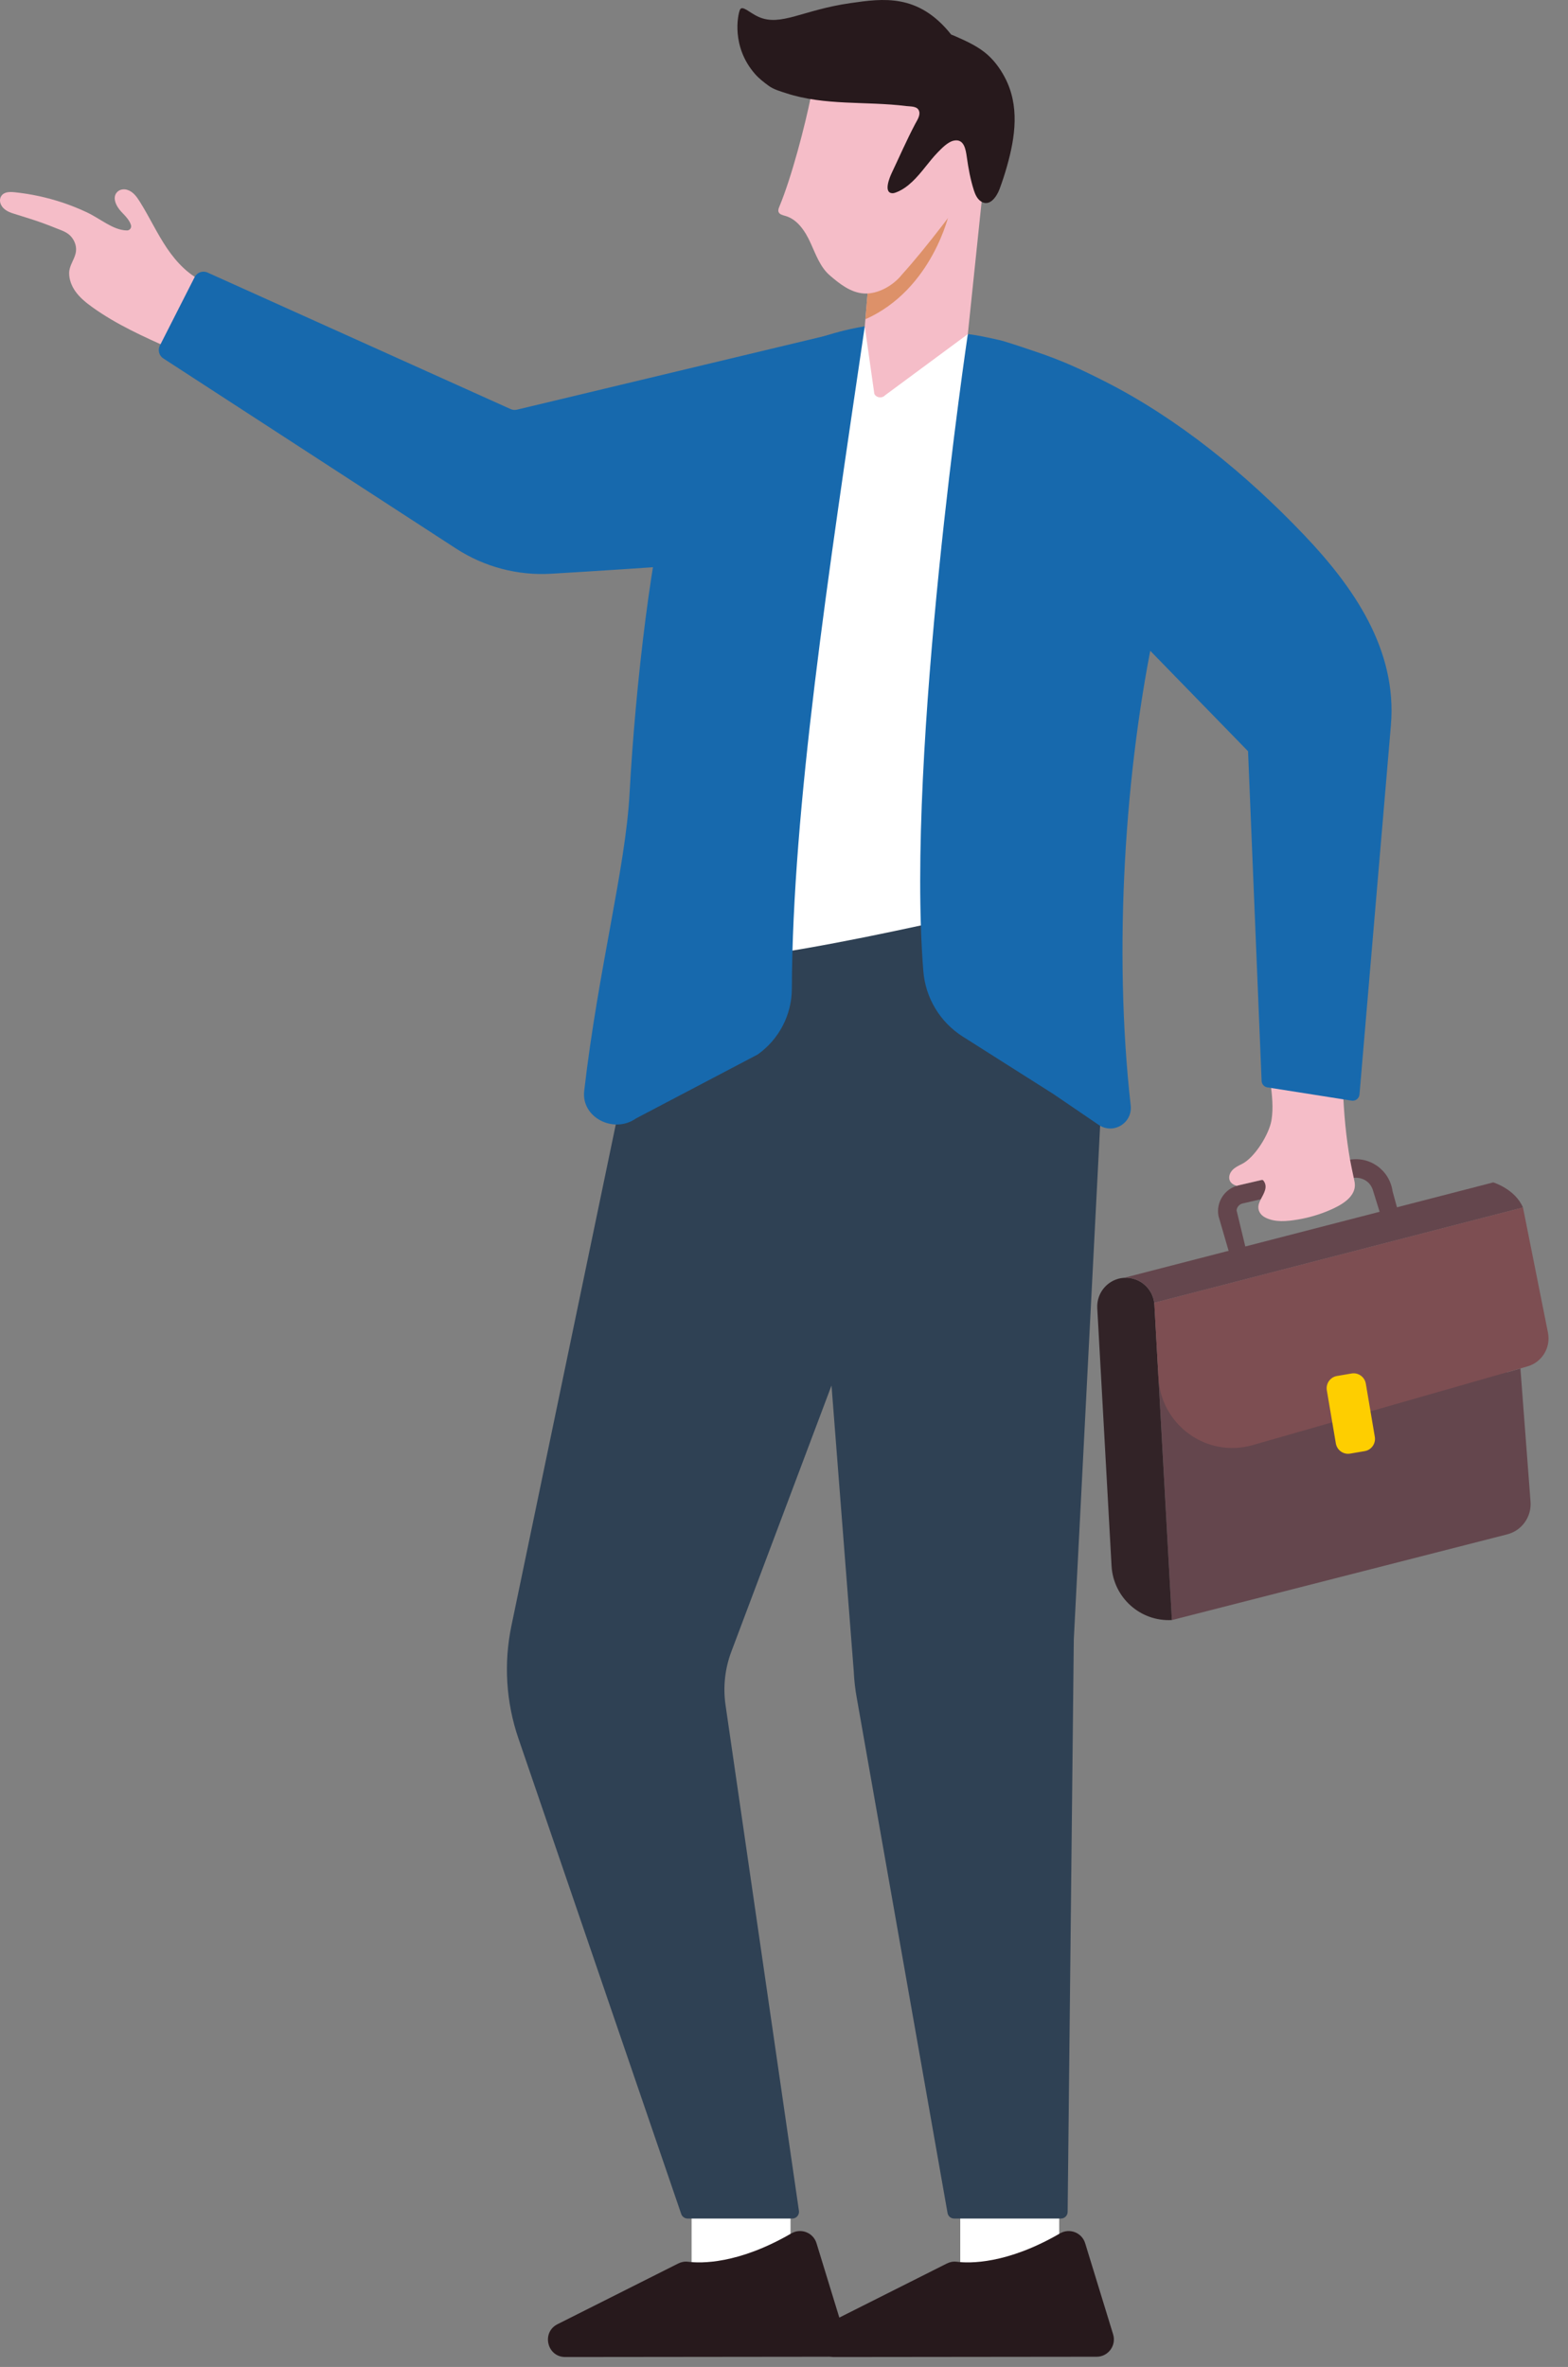 <svg width="57" height="86" viewBox="0 0 57 86" fill="none" xmlns="http://www.w3.org/2000/svg">
<rect x="0" y="0" width="57" height="86" fill="#808080" stroke="none"/>
<g clip-path="url(#clip0_25270_11289)">
<path d="M42.6 58.863L42.098 49.791L54.776 49.864L55.27 49.723L55.638 54.562C55.68 55.112 55.322 55.613 54.789 55.749L42.6 58.863Z" fill="#64464D"/>
<path d="M45.291 45.379L44.952 43.978C44.962 43.856 45.051 43.754 45.172 43.726L49.138 42.81C49.324 42.766 49.514 42.802 49.672 42.912C49.672 42.913 49.673 42.913 49.674 42.914C49.789 42.992 49.868 43.114 49.909 43.247L50.302 44.512L50.93 44.403L50.622 43.281C50.512 42.496 49.757 41.974 48.987 42.152L45.021 43.069C44.52 43.184 44.199 43.678 44.295 44.184L44.674 45.486L45.291 45.379Z" fill="#64464D"/>
<path d="M42.6 58.862C42.026 58.894 41.494 58.689 41.098 58.333C40.701 57.977 40.439 57.468 40.407 56.892L39.888 47.529C39.856 46.953 40.296 46.459 40.869 46.427C41.156 46.411 41.423 46.514 41.621 46.692C41.802 46.855 41.926 47.081 41.959 47.337C41.962 47.362 41.964 47.387 41.966 47.413L42.6 58.862Z" fill="#322327"/>
<path d="M41.959 47.335C41.926 47.079 41.802 46.853 41.621 46.691C41.423 46.512 41.156 46.41 40.869 46.426L54.283 42.961C54.283 42.961 55.072 43.197 55.363 43.872L41.959 47.335Z" fill="#64464D"/>
<path d="M45.534 52.507C43.876 52.981 42.208 51.788 42.112 50.059L41.965 47.41C41.964 47.384 41.961 47.359 41.958 47.334L55.363 43.871L56.272 48.423C56.379 48.962 56.056 49.494 55.53 49.645L55.27 49.72L54.775 49.861L45.534 52.507Z" fill="#7D4E52"/>
<path d="M49.977 52.204L49.65 50.272C49.608 50.027 49.376 49.862 49.132 49.904L48.6 49.995C48.356 50.037 48.192 50.27 48.233 50.515L48.561 52.446C48.603 52.691 48.835 52.856 49.079 52.815L49.611 52.724C49.855 52.682 50.019 52.449 49.977 52.204Z" fill="#FECE00"/>
<path d="M44.706 42.895C44.749 42.996 44.85 43.057 44.959 43.084C44.979 43.077 45 43.071 45.022 43.067L45.827 42.88C45.842 42.874 45.854 42.871 45.866 42.871C45.89 42.869 45.91 42.875 45.926 42.894C46.103 43.119 45.948 43.35 45.835 43.57C45.803 43.634 45.774 43.696 45.758 43.756C45.704 43.958 45.805 44.137 45.987 44.233C46.351 44.423 46.789 44.375 47.179 44.31C47.572 44.245 47.957 44.132 48.324 43.975C48.736 43.8 49.351 43.479 49.239 42.931C49.23 42.885 49.22 42.84 49.211 42.794C49.165 42.574 49.117 42.354 49.076 42.132C49.062 42.052 49.047 41.971 49.035 41.89C48.966 41.453 48.914 41.012 48.878 40.57C48.86 40.349 48.845 40.128 48.834 39.906C48.829 39.792 48.825 39.676 48.822 39.561C48.82 39.495 48.851 39.301 48.815 39.248C48.812 39.244 48.809 39.241 48.805 39.238C48.718 39.16 48.319 39.236 48.2 39.241C47.974 39.252 47.747 39.26 47.521 39.268C47.409 39.273 46.192 39.334 46.185 39.331C46.24 39.783 46.296 40.243 46.222 40.693C46.139 41.211 45.611 42.059 45.15 42.29C45.027 42.351 44.897 42.412 44.801 42.513C44.706 42.614 44.65 42.768 44.706 42.895Z" fill="#F5BDC8"/>
<path d="M36.692 16.445L41.118 22.931L45.369 27.295L45.862 39.271C45.866 39.387 45.949 39.485 46.062 39.507L49.126 39.989C49.27 40.017 49.407 39.914 49.42 39.766C49.42 39.766 50.562 26.355 50.562 26.354C50.797 23.596 49.194 21.312 47.39 19.421C45.307 17.238 42.825 15.201 40.137 13.845C39.277 13.41 38.601 13.098 37.688 12.791C37.267 12.649 36.971 12.545 36.46 12.389C36.365 12.36 35.493 12.163 35.182 12.141C35.182 12.141 36.692 16.445 36.692 16.445Z" fill="#1769AD"/>
<path d="M6.212 12.675C5.227 12.236 4.235 11.792 3.359 11.163C3.128 10.998 2.903 10.816 2.739 10.584C2.603 10.391 2.51 10.155 2.514 9.915C2.517 9.655 2.69 9.455 2.749 9.206C2.799 8.996 2.736 8.785 2.603 8.618C2.456 8.433 2.236 8.372 2.021 8.285C1.703 8.155 1.379 8.039 1.052 7.936C0.858 7.874 0.664 7.815 0.469 7.753C0.301 7.699 0.132 7.617 0.045 7.455C-0.011 7.352 -0.019 7.224 0.045 7.125C0.144 6.967 0.353 6.967 0.529 6.985C1.121 7.045 1.725 7.177 2.287 7.365C2.575 7.462 2.857 7.575 3.132 7.703C3.399 7.827 3.629 7.984 3.883 8.128C4.107 8.255 4.355 8.369 4.615 8.373C4.714 8.375 4.788 8.28 4.763 8.185C4.713 8.001 4.549 7.84 4.41 7.694C4.221 7.494 4.06 7.166 4.269 6.968C4.362 6.88 4.498 6.86 4.62 6.896C4.839 6.961 4.971 7.149 5.086 7.333C5.43 7.882 5.703 8.474 6.065 9.012C6.428 9.549 6.898 10.042 7.501 10.274C7.158 11.098 6.726 11.945 6.212 12.675Z" fill="#F5BDC8"/>
<path d="M31.436 11.86L18.791 14.885C18.714 14.903 18.633 14.895 18.561 14.863L7.545 9.903C7.37 9.824 7.164 9.897 7.076 10.068L5.812 12.555C5.728 12.72 5.782 12.922 5.937 13.023L16.581 19.933C17.606 20.598 18.815 20.918 20.033 20.846C22.983 20.67 28.549 20.312 30.389 20.003C33.419 19.493 36.109 15.444 36.505 13.023L31.436 11.86Z" fill="#1769AD"/>
<path d="M28.737 80H25.141V82.689H28.737V80Z" fill="white"/>
<path d="M20.266 84.447L24.657 82.24C24.767 82.185 24.89 82.162 25.012 82.178C25.471 82.236 26.826 82.273 28.766 81.148C29.116 80.945 29.563 81.117 29.682 81.505L30.698 84.815C30.822 85.219 30.521 85.629 30.1 85.629L20.547 85.639C19.886 85.64 19.675 84.744 20.266 84.447Z" fill="#27191C"/>
<path d="M38.504 80H34.907V82.689H38.504V80Z" fill="white"/>
<path d="M30.032 84.447L34.423 82.24C34.532 82.185 34.656 82.162 34.778 82.178C35.237 82.236 36.591 82.273 38.532 81.148C38.882 80.945 39.329 81.117 39.448 81.505L40.464 84.815C40.588 85.219 40.287 85.629 39.865 85.629L30.313 85.639C29.651 85.64 29.44 84.744 30.032 84.447Z" fill="#27191C"/>
<path d="M31.436 11.859L28.072 17.398L27.737 35.38L34.933 34.708L36.02 13.981L35.182 12.138L31.436 11.859Z" fill="white"/>
<path d="M24.995 80.608H28.802C28.95 80.608 29.064 80.475 29.043 80.328L26.375 61.953C26.279 61.294 26.353 60.62 26.59 59.998L30.227 50.34L31.035 60.716C31.05 61.047 31.087 61.376 31.147 61.701L34.445 80.406C34.465 80.522 34.566 80.608 34.684 80.608H38.568C38.701 80.608 38.81 80.5 38.811 80.366L39.035 59.565L40.443 32.105C34.135 33.416 28.356 34.994 23.589 35.074L18.59 59.075C18.307 60.437 18.395 61.85 18.846 63.165L24.764 80.443C24.798 80.541 24.891 80.608 24.995 80.608Z" fill="#2F4154"/>
<path d="M31.436 11.859C31.436 11.859 25.915 12.559 24.427 17.364C23.705 19.694 23.1 24.871 22.885 28.841C22.739 31.538 21.745 35.237 21.237 39.636C21.124 40.611 22.32 41.203 23.119 40.637L27.544 38.313C28.317 37.765 28.782 36.876 28.785 35.926C28.81 29.36 30.095 20.968 31.436 11.859Z" fill="#1769AD"/>
<path d="M41.995 22.758C40.891 27.919 40.465 34.495 41.103 40.165C41.175 40.803 40.471 41.232 39.941 40.872L38.281 39.742L36.216 38.434L34.998 37.662C34.173 37.139 33.643 36.259 33.565 35.284C32.926 27.297 35.182 12.141 35.182 12.141L41.995 22.758Z" fill="#1769AD"/>
<path d="M35.79 6.312L35.182 12.14L32.171 14.365C32.057 14.483 31.862 14.457 31.784 14.312L31.436 11.861L31.459 11.599L31.485 11.299L31.692 8.861L31.713 8.617L35.79 6.312Z" fill="#F5BDC8"/>
<path d="M34.51 7.727C34.51 7.727 33.909 10.511 31.459 11.6L31.484 11.299L31.692 8.861L34.51 7.727Z" fill="#DD9169"/>
<path d="M29.491 3.446C29.259 4.592 28.78 6.427 28.332 7.506C28.306 7.568 28.28 7.636 28.302 7.699C28.336 7.793 28.453 7.818 28.549 7.845C28.993 7.971 29.273 8.405 29.465 8.826C29.658 9.247 29.817 9.708 30.168 10.009C30.518 10.31 30.921 10.631 31.401 10.663C31.914 10.697 32.475 10.371 32.787 9.977C33.683 8.986 34.791 7.514 35.966 5.889L35.57 3.07L29.491 3.446Z" fill="#F5BDC8"/>
<path d="M36.524 2.806C36.34 2.459 36.101 2.143 35.796 1.902C35.457 1.635 35.055 1.461 34.663 1.289C34.65 1.284 34.617 1.272 34.577 1.256C33.381 -0.25 32.09 -0.055 30.914 0.113C29.179 0.361 28.388 0.971 27.578 0.615C27.254 0.473 26.977 0.168 26.897 0.358C26.817 0.547 26.582 1.696 27.442 2.683C27.592 2.855 27.764 2.987 27.947 3.12C28.127 3.251 28.362 3.316 28.574 3.385C29.989 3.849 31.484 3.671 32.941 3.853C33.108 3.874 33.362 3.847 33.415 4.051C33.456 4.208 33.335 4.376 33.266 4.508C32.961 5.088 32.697 5.693 32.416 6.285C32.345 6.436 32.104 7.004 32.437 7.02C32.485 7.022 32.531 7.007 32.576 6.99C33.018 6.821 33.348 6.428 33.637 6.067C33.783 5.886 33.927 5.702 34.09 5.535C34.237 5.385 34.451 5.161 34.663 5.112C35.047 5.023 35.107 5.433 35.146 5.712C35.205 6.13 35.276 6.518 35.404 6.919C35.45 7.061 35.515 7.206 35.633 7.298C35.961 7.552 36.233 7.147 36.335 6.871C36.437 6.598 36.527 6.32 36.606 6.04C36.91 4.967 37.07 3.836 36.524 2.806Z" fill="#27191C"/>
</g>
<defs>
<clipPath id="clip0_25270_11289">
<rect width="56.533" height="85.64" fill="white"/>
</clipPath>
</defs>
</svg>
